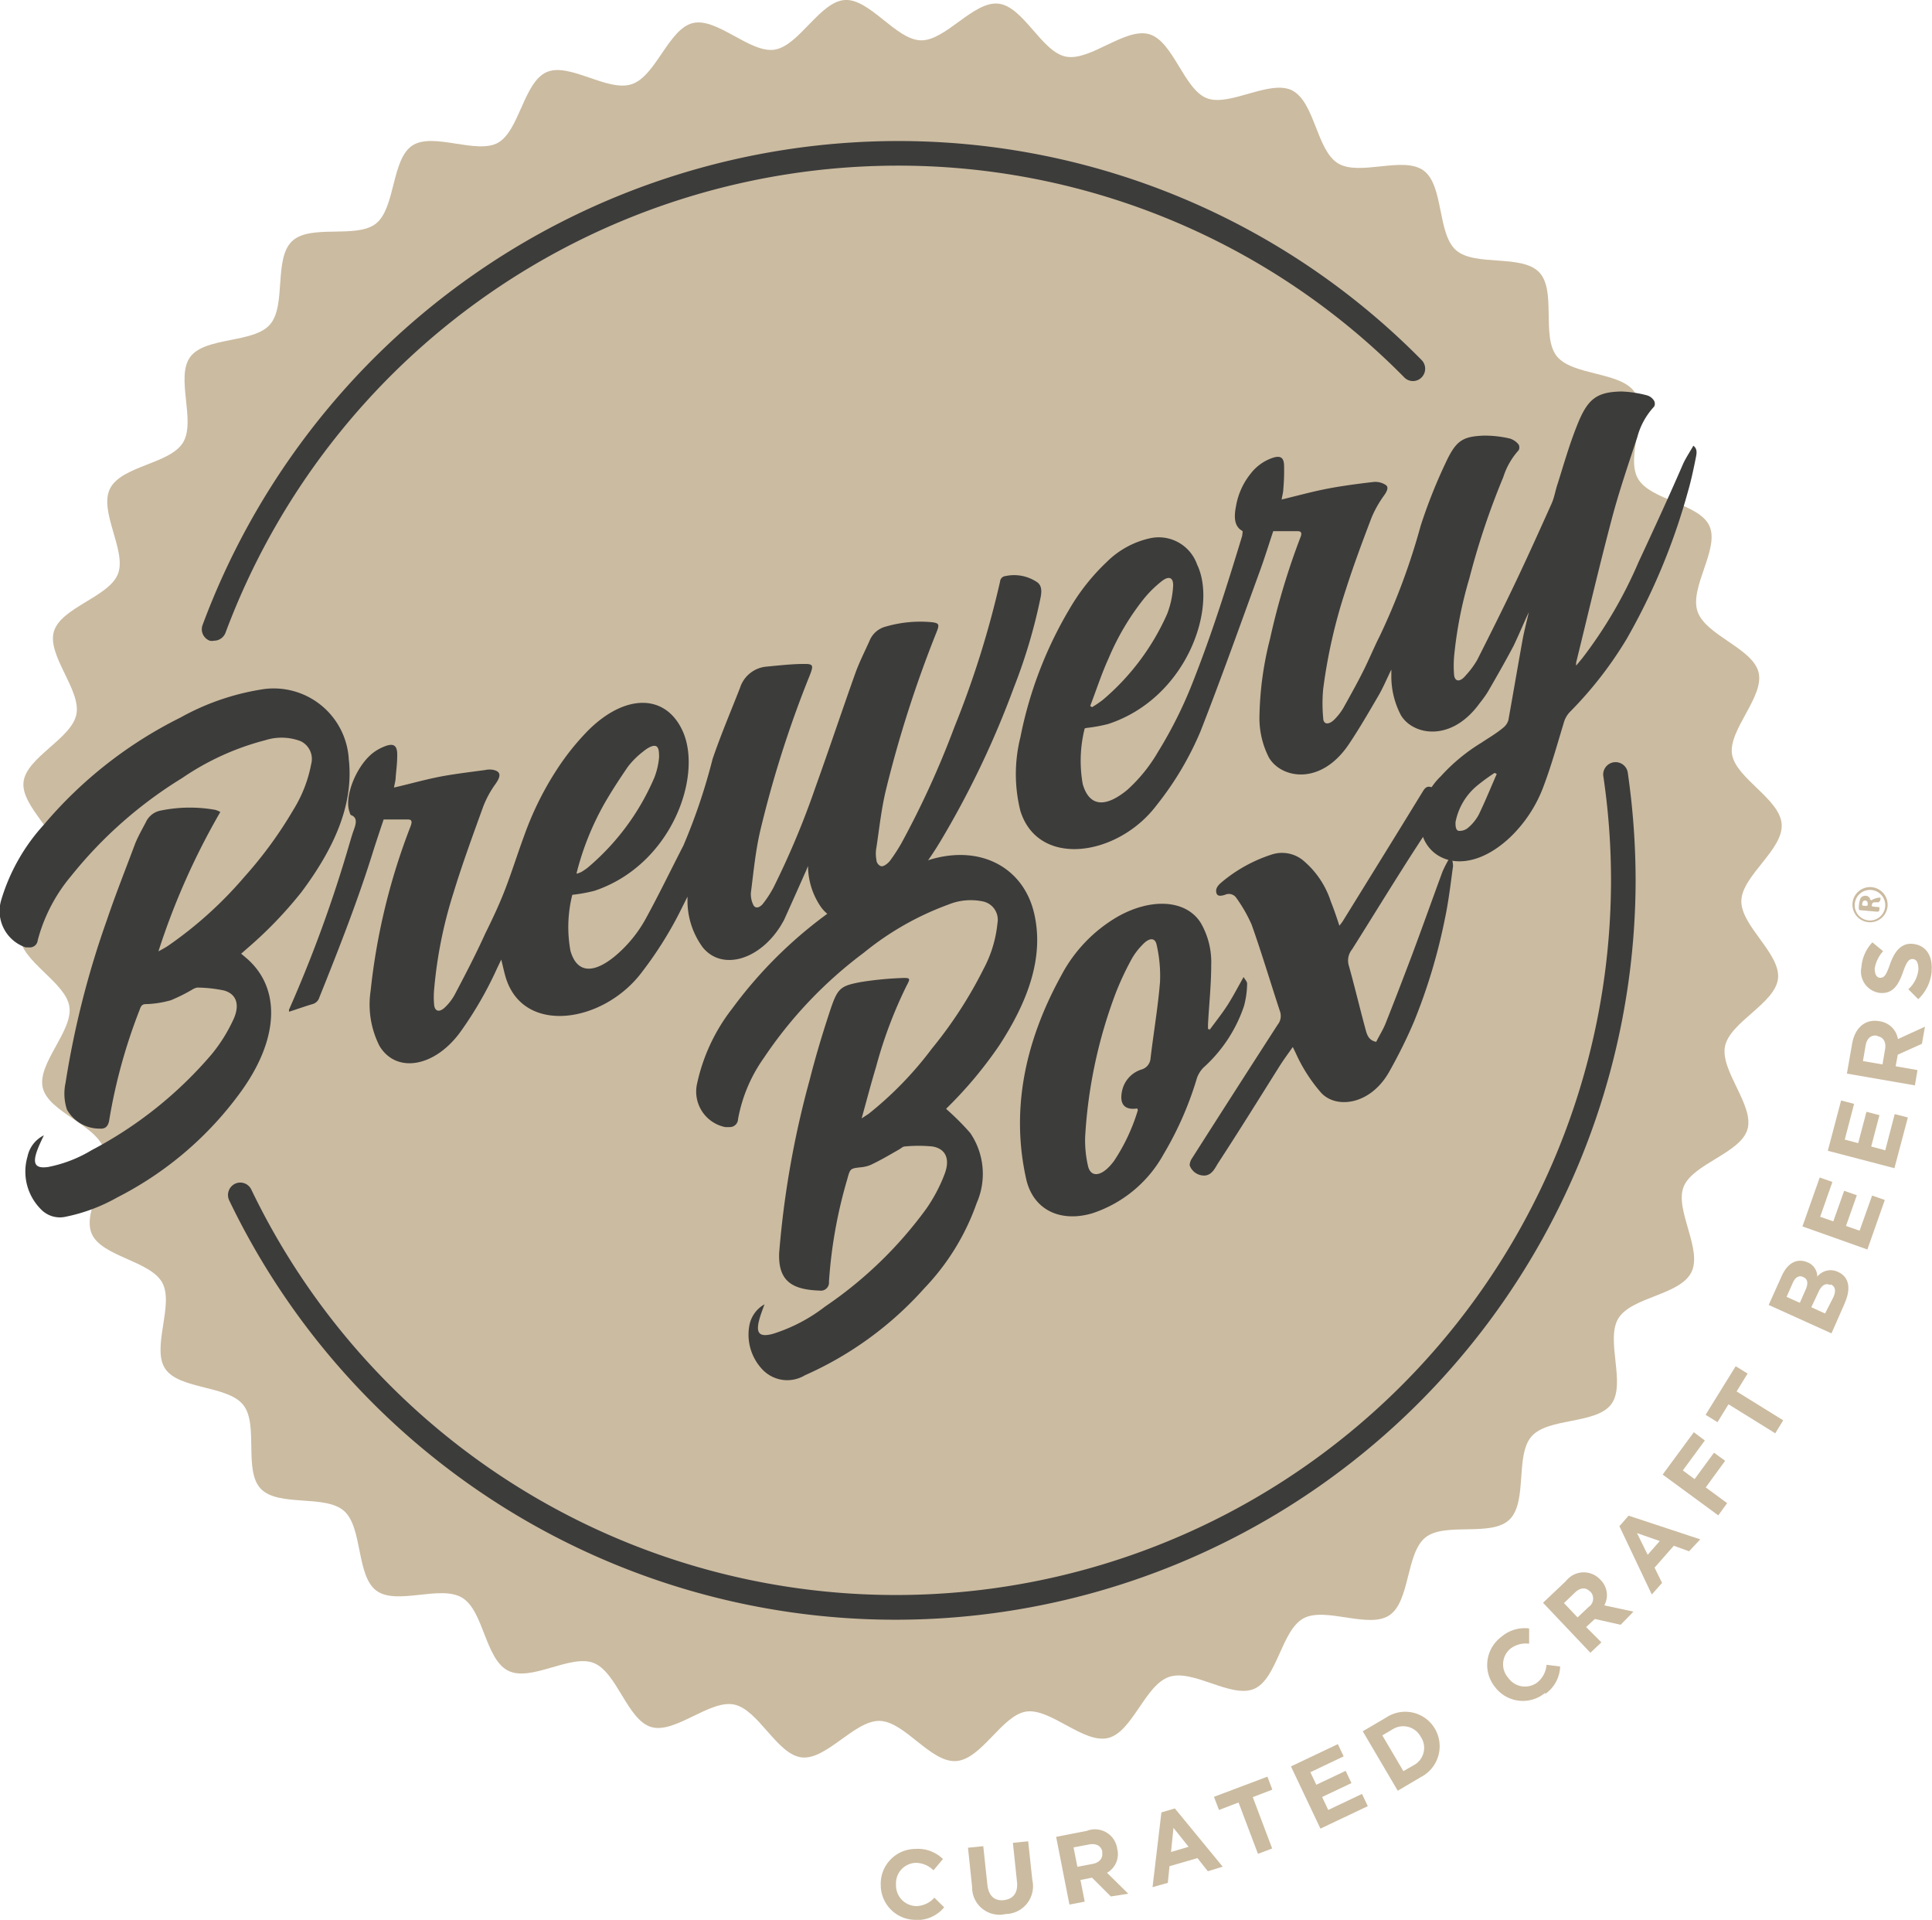 <?xml version="1.0" encoding="UTF-8"?> <svg xmlns="http://www.w3.org/2000/svg" id="Layer_1" data-name="Layer 1" viewBox="0 0 126.46 125.64"><defs><style>.cls-1{fill:#cbbba0;}.cls-2{fill:#3c3c3b;}</style></defs><path class="cls-1" d="M84.59,5.92C83.11,5.18,80.5,7,79,6.43s-2.2-3.73-3.77-4.19S71.39,4,69.79,3.71,67,.43,65.36.24s-3.46,2.44-5.09,2.4S56.93-.1,55.3,0s-3,3-4.6,3.25-3.76-2.12-5.35-1.74-2.41,3.47-4,4-4.07-1.45-5.57-.79S34,8.55,32.6,9.34s-4.26-.72-5.62.19-1.09,4.08-2.37,5.1-4.32,0-5.51,1.17-.35,4.2-1.43,5.44-4.24.79-5.22,2.12.39,4.19-.47,5.6-4,1.51-4.77,3,1.1,4.09.51,5.6S4,39.75,3.53,41.32,5.32,45.15,5,46.75s-3.28,2.81-3.46,4.43S4,54.64,3.93,56.27s-2.74,3.34-2.64,5,3,3,3.25,4.6S2.42,69.6,2.8,71.19s3.47,2.41,4,4S5.36,79.22,6,80.73s3.83,1.77,4.62,3.21-.72,4.26.19,5.63,4.08,1.08,5.11,2.37,0,4.31,1.16,5.5,4.21.35,5.44,1.44.79,4.24,2.12,5.22,4.19-.4,5.61.46,1.5,4,3,4.77,4.09-1.1,5.61-.5,2.2,3.72,3.76,4.19,3.83-1.8,5.43-1.47,2.81,3.28,4.43,3.46,3.46-2.43,5.1-2.39,3.33,2.74,5,2.63,3-3,4.59-3.24,3.76,2.12,5.36,1.73,2.41-3.47,4-4,4.07,1.44,5.57.78,1.78-3.83,3.22-4.61,4.25.71,5.62-.2,1.08-4.08,2.37-5.1,4.31,0,5.5-1.17.35-4.2,1.44-5.44,4.24-.78,5.22-2.11-.4-4.2.46-5.61,4-1.51,4.77-3-1.1-4.1-.5-5.61,3.72-2.2,4.18-3.76-1.79-3.83-1.47-5.43,3.29-2.81,3.47-4.44-2.44-3.45-2.4-5.09,2.74-3.33,2.64-5-3-3-3.25-4.59,2.12-3.76,1.74-5.35-3.47-2.42-4-4,1.44-4.07.79-5.57S108,32.75,107.2,31.3s.72-4.25-.19-5.62-4.08-1.08-5.11-2.37,0-4.31-1.16-5.5-4.21-.35-5.44-1.44-.79-4.24-2.12-5.21-4.19.39-5.6-.47-1.51-4-3-4.77"></path><path class="cls-1" d="M123.55,59.32a1.15,1.15,0,0,1-2.29-.23,1.15,1.15,0,1,1,2.29.23m-1-1.07a1,1,0,1,0,.85,1,1,1,0,0,0-.85-1"></path><path class="cls-1" d="M122.49,58.92a1.16,1.16,0,0,1,.59-.18l0,0a.28.28,0,0,1-.12.31l-.23,0c-.17,0-.19.06-.22.25a1.84,1.84,0,0,0,.41.06c.09,0,.11,0,.1.12s0,.2-.21.18l-1-.09c-.09,0-.14,0-.14-.14a1.88,1.88,0,0,1,.07-.53.33.33,0,0,1,.28-.27.34.34,0,0,1,.38.17l0,.06m-.34.42h.06c.12,0,.13,0,.13-.12a.13.13,0,0,0,0-.06.18.18,0,0,0-.18-.17c-.1,0-.17.1-.18.24s.1.09.16.11h0"></path><path class="cls-1" d="M60,125.64a2.28,2.28,0,0,1-2.35-2.28v0A2.28,2.28,0,0,1,59.93,121a2.33,2.33,0,0,1,1.79.66l-.62.74a1.65,1.65,0,0,0-1.16-.49,1.34,1.34,0,0,0-1.29,1.43h0a1.35,1.35,0,0,0,1.33,1.4,1.63,1.63,0,0,0,1.18-.55l.64.63a2.28,2.28,0,0,1-1.83.83"></path><path class="cls-1" d="M65.78,125.27a1.79,1.79,0,0,1-2.15-1.79l-.27-2.56,1-.1.27,2.53c.08.73.48,1.07,1.08,1s.93-.47.86-1.18l-.27-2.57,1-.1.27,2.53a1.82,1.82,0,0,1-1.75,2.23"></path><path class="cls-1" d="M72.71,124.11l-1.23-1.23-.76.15.28,1.42-1,.19-.87-4.43,2-.39A1.47,1.47,0,0,1,73.13,121h0a1.4,1.4,0,0,1-.67,1.56l1.39,1.37Zm-.55-2.92c-.09-.41-.42-.57-.89-.48l-1,.19.25,1.27,1-.19c.47-.09.69-.4.62-.77Z"></path><path class="cls-1" d="M79.06,122.46l-.68-.86-1.83.53-.11,1.09-1,.28.58-4.89.88-.26,3.13,3.81Zm-2.25-2.84-.16,1.58,1.15-.34Z"></path><polygon class="cls-1" points="82 117.61 83.27 120.97 82.34 121.32 81.07 117.96 79.79 118.45 79.46 117.59 82.96 116.27 83.28 117.12 82 117.61"></polygon><polygon class="cls-1" points="86.43 119.67 84.5 115.6 87.57 114.14 87.95 114.94 85.77 115.98 86.16 116.8 88.08 115.89 88.46 116.69 86.54 117.6 86.94 118.45 89.15 117.4 89.53 118.2 86.43 119.67"></polygon><path class="cls-1" d="M93,116.3l-1.51.89-2.29-3.89,1.52-.89a2.25,2.25,0,0,1,3.2.72h0A2.27,2.27,0,0,1,93,116.3m0-2.63a1.3,1.3,0,0,0-1.86-.49l-.66.39,1.38,2.34.66-.38a1.29,1.29,0,0,0,.49-1.85Z"></path><path class="cls-1" d="M101.12,110.8a2.28,2.28,0,0,1-3.25-.38h0a2.29,2.29,0,0,1,.39-3.29,2.35,2.35,0,0,1,1.83-.56l0,1a1.67,1.67,0,0,0-1.22.32,1.33,1.33,0,0,0-.15,1.91h0a1.34,1.34,0,0,0,1.91.3,1.65,1.65,0,0,0,.6-1.15l.89.11a2.29,2.29,0,0,1-.95,1.78"></path><path class="cls-1" d="M106.08,106.33l-1.69-.38-.57.53,1,1-.72.68-3.1-3.27,1.5-1.42a1.47,1.47,0,0,1,2.25-.09h0a1.4,1.4,0,0,1,.26,1.68l1.91.41Zm-2-2.17c-.29-.31-.66-.26-1,.07l-.71.68.89.94.73-.69a.66.66,0,0,0,.11-1Z"></path><path class="cls-1" d="M110.56,101.52l-1-.36-1.26,1.43.49,1-.67.76L106,99.88l.6-.69,4.69,1.55Zm-3.41-1.19.7,1.42.79-.9Z"></path><polygon class="cls-1" points="110.15 96.23 110.92 96.8 112.19 95.07 112.92 95.6 111.65 97.34 113.05 98.37 112.47 99.17 108.83 96.5 110.87 93.73 111.59 94.27 110.15 96.23"></polygon><polygon class="cls-1" points="113.67 91.06 116.72 92.95 116.2 93.8 113.14 91.9 112.42 93.07 111.64 92.59 113.61 89.41 114.39 89.89 113.67 91.06"></polygon><path class="cls-1" d="M120.76,85.26l-.88,2-4.11-1.86.86-1.91c.38-.84,1-1.17,1.68-.88h0a1,1,0,0,1,.64.94,1.11,1.11,0,0,1,1.36-.31h0c.75.34.85,1.12.43,2.05m-2.71-1.72c-.27-.12-.52,0-.69.4l-.4.9.87.39.37-.84c.18-.39.17-.71-.14-.84Zm1.75.52c-.28-.13-.54,0-.75.46l-.47,1,.9.41L120,84.9c.18-.4.15-.7-.16-.84Z"></path><polygon class="cls-1" points="122.23 81.77 117.98 80.26 119.11 77.06 119.94 77.35 119.14 79.63 120 79.93 120.71 77.93 121.54 78.22 120.83 80.23 121.72 80.54 122.54 78.24 123.37 78.53 122.23 81.77"></polygon><polygon class="cls-1" points="124 76.45 119.64 75.31 120.51 72.02 121.36 72.24 120.75 74.58 121.63 74.81 122.17 72.76 123.02 72.98 122.48 75.03 123.4 75.28 124.02 72.91 124.88 73.13 124 76.45"></polygon><path class="cls-1" d="M125.8,68.31l-1.58.71-.14.76,1.43.25-.17,1-4.45-.77.35-2c.19-1,.85-1.59,1.76-1.43h0A1.41,1.41,0,0,1,124.23,68l1.77-.81Zm-2.92-.53c-.42-.07-.69.18-.77.66l-.17,1,1.28.22.17-1c.08-.47-.12-.79-.5-.85Z"></path><path class="cls-1" d="M126.44,63.54a2.83,2.83,0,0,1-.88,1.85l-.65-.65a2,2,0,0,0,.66-1.29c0-.41-.1-.66-.36-.69h0c-.25,0-.39.12-.65.86s-.61,1.44-1.5,1.36h0a1.41,1.41,0,0,1-1.22-1.69,2.64,2.64,0,0,1,.72-1.62l.7.58a2.2,2.2,0,0,0-.55,1.13c0,.38.12.59.34.61h0c.29,0,.4-.15.67-.91s.69-1.38,1.47-1.31h0c.89.08,1.33.81,1.24,1.77"></path><path class="cls-2" d="M71,47.67a8.68,8.68,0,0,0-.13,3.64c.42,1.46,1.45,1.59,2.92.38a10.3,10.3,0,0,0,2-2.47,28.37,28.37,0,0,0,2.38-4.82c1.22-3.11,2.19-6.22,3.14-9.34,0-.11.06-.29,0-.32-.57-.32-.53-1-.4-1.65A4.63,4.63,0,0,1,81.86,31a3.05,3.05,0,0,1,1.34-1c.58-.22.84-.1.85.48A13.22,13.22,0,0,1,84,32c0,.21-.07.43-.11.69,1-.24,1.94-.5,2.9-.69s2.09-.34,3.13-.46a1.25,1.25,0,0,1,.74.17c.26.14.16.4-.07.72a7.37,7.37,0,0,0-.8,1.41c-.6,1.57-1.19,3.15-1.69,4.72a34.86,34.86,0,0,0-1.49,6.53,10,10,0,0,0,0,1.89c0,.45.37.48.75.09a3.87,3.87,0,0,0,.56-.72c.45-.81.9-1.61,1.31-2.43s.69-1.52,1.07-2.27a43.5,43.5,0,0,0,2.69-7.24,34.09,34.09,0,0,1,1.64-4.13c.67-1.44,1.1-1.71,2.45-1.77a7.17,7.17,0,0,1,1.75.19,1.17,1.17,0,0,1,.57.39.39.39,0,0,1,0,.38,4.73,4.73,0,0,0-1,1.75,49.49,49.49,0,0,0-2.22,6.62,27,27,0,0,0-1,5.11,7.26,7.26,0,0,0,0,1.24c.06.44.4.46.77,0a5.64,5.64,0,0,0,.74-1c.88-1.74,1.75-3.48,2.58-5.23s1.55-3.36,2.29-5c.19-.43.25-.88.4-1.31.4-1.27.76-2.54,1.26-3.79.69-1.76,1.28-2.2,2.89-2.24a7.44,7.44,0,0,1,1.72.26.8.8,0,0,1,.44.35.4.4,0,0,1,0,.38,4.7,4.7,0,0,0-1.1,2c-.59,1.78-1.2,3.57-1.67,5.35-.83,3.14-1.56,6.26-2.33,9.39a.93.93,0,0,0,0,.21l.42-.51a29.17,29.17,0,0,0,3.66-6.26c1-2.15,2-4.31,2.93-6.46.18-.38.42-.74.66-1.16.29.22.21.53.16.79-.15.75-.31,1.51-.53,2.26a41.54,41.54,0,0,1-4,9.6,25.23,25.23,0,0,1-3.69,4.75,1.67,1.67,0,0,0-.43.76c-.41,1.34-.78,2.69-1.27,4a8.91,8.91,0,0,1-2.26,3.49c-2.74,2.55-5.32,1.61-5.78-.39a4.23,4.23,0,0,1,1.27-3.63,12,12,0,0,1,2.65-2.19c.48-.32,1-.62,1.45-1a1,1,0,0,0,.32-.47c.32-1.78.62-3.55.94-5.32.1-.54.25-1.09.4-1.76-.38.82-.67,1.52-1,2.21-.53,1-1.1,2-1.68,3a7.21,7.21,0,0,1-.53.74c-1.87,2.6-4.38,2.1-5.16.8a5.47,5.47,0,0,1-.63-2.53c0-.12,0-.25,0-.46-.31.63-.54,1.19-.85,1.72-.62,1.06-1.23,2.12-1.92,3.15-1.84,2.75-4.43,2.26-5.24.89a5.66,5.66,0,0,1-.62-2.77,21.72,21.72,0,0,1,.69-5,46.82,46.82,0,0,1,2-6.67c.12-.3,0-.38-.2-.38-.51,0-1,0-1.59,0-.31.93-.58,1.81-.9,2.68-1.27,3.48-2.52,7-3.86,10.42a20.46,20.46,0,0,1-2.87,4.83c-2.52,3.35-7.74,4.15-8.92.38a9.94,9.94,0,0,1,0-4.82,26.46,26.46,0,0,1,3.21-8.39,13.73,13.73,0,0,1,2.45-3.09,5.77,5.77,0,0,1,2.9-1.56,2.66,2.66,0,0,1,3,1.72c1.37,2.82-.67,8.76-5.81,10.45a10.37,10.37,0,0,1-1.43.26m.25-1.44.12.08a7,7,0,0,0,.72-.49,15.68,15.68,0,0,0,4.2-5.62,6,6,0,0,0,.39-1.87c0-.53-.3-.63-.78-.24a7.44,7.44,0,0,0-1.19,1.19,16.51,16.51,0,0,0-2.25,3.82c-.46,1-.81,2.09-1.21,3.13m26.61,4.45-.14-.07a13.53,13.53,0,0,0-1.15.84,4.11,4.11,0,0,0-1.41,2.39c0,.21,0,.5.19.56a.85.85,0,0,0,.65-.21,3,3,0,0,0,.68-.84c.43-.89.79-1.78,1.18-2.67"></path><path class="cls-2" d="M37.46,58.56a8.65,8.65,0,0,0-.12,3.67c.41,1.41,1.43,1.54,2.87.38a8.58,8.58,0,0,0,2.07-2.51c.86-1.57,1.63-3.17,2.45-4.76a38.47,38.47,0,0,0,1.91-5.66c.53-1.56,1.19-3.11,1.8-4.67a2,2,0,0,1,1.69-1.38c.85-.08,1.71-.18,2.54-.18.57,0,.58.11.34.73a71.42,71.42,0,0,0-3.26,10.24c-.31,1.35-.43,2.69-.6,4a1.61,1.61,0,0,0,.14.76c.11.28.37.27.62,0a7.17,7.17,0,0,0,.72-1.1,54.49,54.49,0,0,0,2.75-6.57c.9-2.5,1.73-5,2.62-7.49.25-.69.6-1.38.91-2.07A1.57,1.57,0,0,1,58,41a8.08,8.08,0,0,1,3-.28c.47.06.51.14.29.68A77.1,77.1,0,0,0,58,51.65c-.31,1.27-.44,2.53-.63,3.79a2.18,2.18,0,0,0,0,.85c0,.18.17.38.33.4s.42-.19.55-.35a11.5,11.5,0,0,0,.77-1.19,59.07,59.07,0,0,0,3.44-7.54,62.21,62.21,0,0,0,3-9.55.39.39,0,0,1,.35-.36,2.69,2.69,0,0,1,2.09.41c.3.22.29.61.21,1A35.52,35.52,0,0,1,66.36,45a60.07,60.07,0,0,1-4.77,10,21.78,21.78,0,0,1-2.66,3.57,4.82,4.82,0,0,1-3.14,1.75,2.31,2.31,0,0,1-2.08-1,4.76,4.76,0,0,1-.82-2.65c-.09.22-.14.35-.2.47-.44,1-.89,2-1.34,3-.06.14-.15.27-.22.4C49.73,62.83,47.26,63.55,46,62a5.15,5.15,0,0,1-1-3c0-.08,0-.16,0-.32l-.55,1.1A24.94,24.94,0,0,1,42,63.64c-2.49,3.3-7.72,4.13-8.89.35-.11-.36-.19-.75-.3-1.19l-.26.54a24.4,24.4,0,0,1-2.45,4.24c-1.68,2.27-4.17,2.68-5.26.87a6,6,0,0,1-.58-3.61,41.84,41.84,0,0,1,2.62-10.78c.11-.3.07-.43-.17-.43l-1.6,0c-.23.69-.45,1.34-.66,2-1,3.23-2.26,6.44-3.55,9.65a.63.63,0,0,1-.44.43c-.51.15-1,.33-1.54.5a.57.57,0,0,1,0-.14,86.23,86.23,0,0,0,3.95-10.84c.08-.26.15-.52.24-.78.16-.45.35-.91-.11-1.1-.07,0-.1-.15-.13-.24-.35-1,.48-3.06,1.6-3.88a3,3,0,0,1,.65-.36c.61-.26.88-.12.88.5s-.06,1-.1,1.48c0,.22-.07.44-.11.69,1-.23,1.95-.5,2.9-.69s2.06-.32,3.09-.46a1.22,1.22,0,0,1,.54,0c.48.12.47.41.11.92a6.44,6.44,0,0,0-.81,1.5c-.68,1.88-1.37,3.76-1.94,5.63a29.05,29.05,0,0,0-1.26,6.27,5.51,5.51,0,0,0,0,1.08c.06.44.39.47.76.08a3.31,3.31,0,0,0,.58-.77c.69-1.31,1.38-2.63,2-4,.46-.93.9-1.86,1.27-2.81.46-1.18.83-2.38,1.27-3.57a20.56,20.56,0,0,1,2.39-4.72,16.39,16.39,0,0,1,1.84-2.23c2.42-2.38,5-2.35,6.12,0C46.05,50.68,44,56.6,38.9,58.3a10.8,10.8,0,0,1-1.44.26m.31-1.38c.14-.06.22-.08.29-.12a3.71,3.71,0,0,0,.41-.28,15.83,15.83,0,0,0,4.36-5.89,4.72,4.72,0,0,0,.31-1.34c0-.28,0-.67-.23-.73s-.58.17-.82.37a5.32,5.32,0,0,0-1,1c-.54.79-1.07,1.6-1.54,2.42a18.34,18.34,0,0,0-1.81,4.53"></path><path class="cls-2" d="M15.77,62.4l.32.27c2.3,1.94,2.2,5.24-.26,8.69a22.68,22.68,0,0,1-8.15,7,11.43,11.43,0,0,1-3.35,1.26,1.72,1.72,0,0,1-1.66-.49,3.49,3.49,0,0,1-.87-3.44A2,2,0,0,1,2.87,74.3c-.17.36-.32.67-.44,1-.32.89-.1,1.19.73,1.07A8.75,8.75,0,0,0,6,75.27,26.52,26.52,0,0,0,13.85,69a10.41,10.41,0,0,0,1.38-2.18c.5-1,.29-1.76-.57-2a8.93,8.93,0,0,0-1.75-.19.94.94,0,0,0-.34.14,11.21,11.21,0,0,1-1.39.69,6.79,6.79,0,0,1-1.53.25c-.24,0-.39,0-.5.35a35.78,35.78,0,0,0-2,7.24c-.06.39-.24.59-.61.56a2.44,2.44,0,0,1-2.16-1.25,3.33,3.33,0,0,1-.09-1.74A59,59,0,0,1,7,60.2c.56-1.66,1.22-3.31,1.85-5,.19-.47.46-.94.7-1.4a1.34,1.34,0,0,1,1-.76A9.47,9.47,0,0,1,14.09,53a1.36,1.36,0,0,1,.33.14,46.7,46.7,0,0,0-4.05,9.12c.28-.15.46-.25.64-.37a26.09,26.09,0,0,0,5-4.52A27.1,27.1,0,0,0,19.2,53a8.76,8.76,0,0,0,1.17-3,1.29,1.29,0,0,0-.7-1.5,3.52,3.52,0,0,0-2.3-.06,17.27,17.27,0,0,0-5.45,2.48,28.15,28.15,0,0,0-7.25,6.39,10.84,10.84,0,0,0-2.2,4.22A.52.52,0,0,1,1.9,62l-.22,0a2.51,2.51,0,0,1-1.6-3.1,12.69,12.69,0,0,1,2.8-4.94,28,28,0,0,1,8.93-7A16.07,16.07,0,0,1,17,45.14a4.92,4.92,0,0,1,5.83,4.55c.34,3-1,5.88-3.09,8.68a26.81,26.81,0,0,1-3.54,3.68l-.4.35"></path><path class="cls-2" d="M61.94,72.58a16.62,16.62,0,0,1,1.57,1.57,4.75,4.75,0,0,1,.42,4.58,15.43,15.43,0,0,1-3.42,5.57A22.87,22.87,0,0,1,52.69,90a2.24,2.24,0,0,1-2.75-.34,3.31,3.31,0,0,1-.9-2.86,2,2,0,0,1,1-1.44c-.13.36-.25.66-.34,1-.24.89,0,1.16.86.94A10.87,10.87,0,0,0,54,85.51a26.76,26.76,0,0,0,6.62-6.39,10.46,10.46,0,0,0,1.2-2.26c.39-1,.09-1.68-.78-1.83a9.37,9.37,0,0,0-1.83,0c-.11,0-.24.13-.37.2-.61.35-1.22.71-1.84,1a2.14,2.14,0,0,1-.65.16c-.7.08-.7.07-.9.81a30.8,30.8,0,0,0-1.19,6.68.53.53,0,0,1-.61.58C51.86,84.4,50.93,83.85,51,82a61.26,61.26,0,0,1,2-11.34c.38-1.5.83-3,1.33-4.51s.68-1.63,2.06-1.89A22.29,22.29,0,0,1,59.17,64c.42,0,.41.06.17.51a29.1,29.1,0,0,0-2,5.32c-.33,1.09-.61,2.17-.94,3.36l.46-.3A23.37,23.37,0,0,0,61,68.62a28,28,0,0,0,3.38-5.21,8,8,0,0,0,.91-3A1.22,1.22,0,0,0,64.37,59a3.87,3.87,0,0,0-2.3.2,19.11,19.11,0,0,0-5.53,3.15A28.07,28.07,0,0,0,50,69.23a10,10,0,0,0-1.69,4,.54.54,0,0,1-.55.53h-.29A2.37,2.37,0,0,1,45.61,71,12.14,12.14,0,0,1,47.93,66a28.75,28.75,0,0,1,7.94-7.36,19.45,19.45,0,0,1,5-2.38c3.31-1,6.12.51,6.82,3.51.66,2.83-.37,5.7-2.26,8.61a27,27,0,0,1-3.48,4.16"></path><path class="cls-2" d="M79.16,67.42c.39-.54.82-1.07,1.18-1.63s.67-1.16,1.06-1.85c.1.18.24.3.23.45a5.8,5.8,0,0,1-.21,1.47,9.47,9.47,0,0,1-2.64,4,1.87,1.87,0,0,0-.43.68,22,22,0,0,1-2.19,5,8.27,8.27,0,0,1-4.69,3.87c-2.08.6-3.86-.23-4.31-2.29-.92-4.17-.27-8.61,2.31-13.29A9.64,9.64,0,0,1,73.14,60c2.23-1.27,4.53-1.12,5.47.42a5.12,5.12,0,0,1,.67,2.74c0,1.28-.14,2.59-.21,3.88,0,.11,0,.21,0,.31l.11,0m-4.74,5.19c-.84.13-1.17-.29-1-1.12A1.87,1.87,0,0,1,74.69,70a.82.82,0,0,0,.62-.75c.2-1.68.49-3.37.62-5a9.1,9.1,0,0,0-.22-2.41c-.1-.5-.49-.49-.94,0a4.3,4.3,0,0,0-.74,1,19,19,0,0,0-1,2.15,31.67,31.67,0,0,0-2,9.39,7.39,7.39,0,0,0,.18,1.9c.16.75.79.74,1.46,0a4,4,0,0,0,.26-.32,12.48,12.48,0,0,0,1.55-3.31"></path><path class="cls-2" d="M84.62,68.52c-.31.44-.62.86-.89,1.29-1.32,2.1-2.63,4.21-4,6.31-.21.34-.4.77-.86.81a1,1,0,0,1-1-.67.85.85,0,0,1,.15-.45q2.79-4.38,5.61-8.75a.91.91,0,0,0,.15-.88c-.62-1.88-1.19-3.8-1.85-5.66a9.59,9.59,0,0,0-1-1.75.59.59,0,0,0-.75-.21c-.24.07-.52.14-.57-.17s.18-.51.42-.71a9.73,9.73,0,0,1,3.22-1.76,2.18,2.18,0,0,1,2,.35A5.85,5.85,0,0,1,87.11,59c.2.5.37,1,.56,1.58.09-.11.16-.2.22-.29,1.75-2.83,3.51-5.67,5.25-8.51.15-.25.29-.33.49-.28a1.07,1.07,0,0,1,.87.7.86.86,0,0,1-.08.6c-.89,1.39-1.81,2.77-2.69,4.17-1.09,1.72-2.15,3.45-3.23,5.16a1.16,1.16,0,0,0-.23,1c.4,1.42.74,2.87,1.13,4.3.09.34.23.67.68.75.21-.42.46-.81.62-1.22.59-1.48,1.17-3,1.72-4.45.68-1.82,1.33-3.65,2-5.47a8,8,0,0,1,.45-.87l.15,0a1.76,1.76,0,0,1,.09.51c-.16,1.15-.29,2.31-.54,3.48a37.32,37.32,0,0,1-2,6.66c-.46,1.09-1,2.18-1.6,3.25-1.22,2.24-3.48,2.52-4.48,1.46a10.47,10.47,0,0,1-1.68-2.62l-.17-.35"></path><path class="cls-2" d="M14,41.93a.65.65,0,0,1-.27,0,.8.8,0,0,1-.48-1A48.59,48.59,0,0,1,58.66,9.23,48.08,48.08,0,0,1,93.05,23.56a.81.81,0,0,1,0,1.14.79.79,0,0,1-1.13,0A46.49,46.49,0,0,0,58.66,10.84a47,47,0,0,0-43.9,30.57.81.81,0,0,1-.76.52"></path><path class="cls-2" d="M58.66,106A48.38,48.38,0,0,1,15,78.55a.82.82,0,0,1,.38-1.08.8.8,0,0,1,1.07.38,46.81,46.81,0,0,0,89-20.22,46.45,46.45,0,0,0-.51-6.88.81.81,0,0,1,1.6-.23,49.6,49.6,0,0,1,.52,7.11A48.46,48.46,0,0,1,58.66,106"></path></svg> 